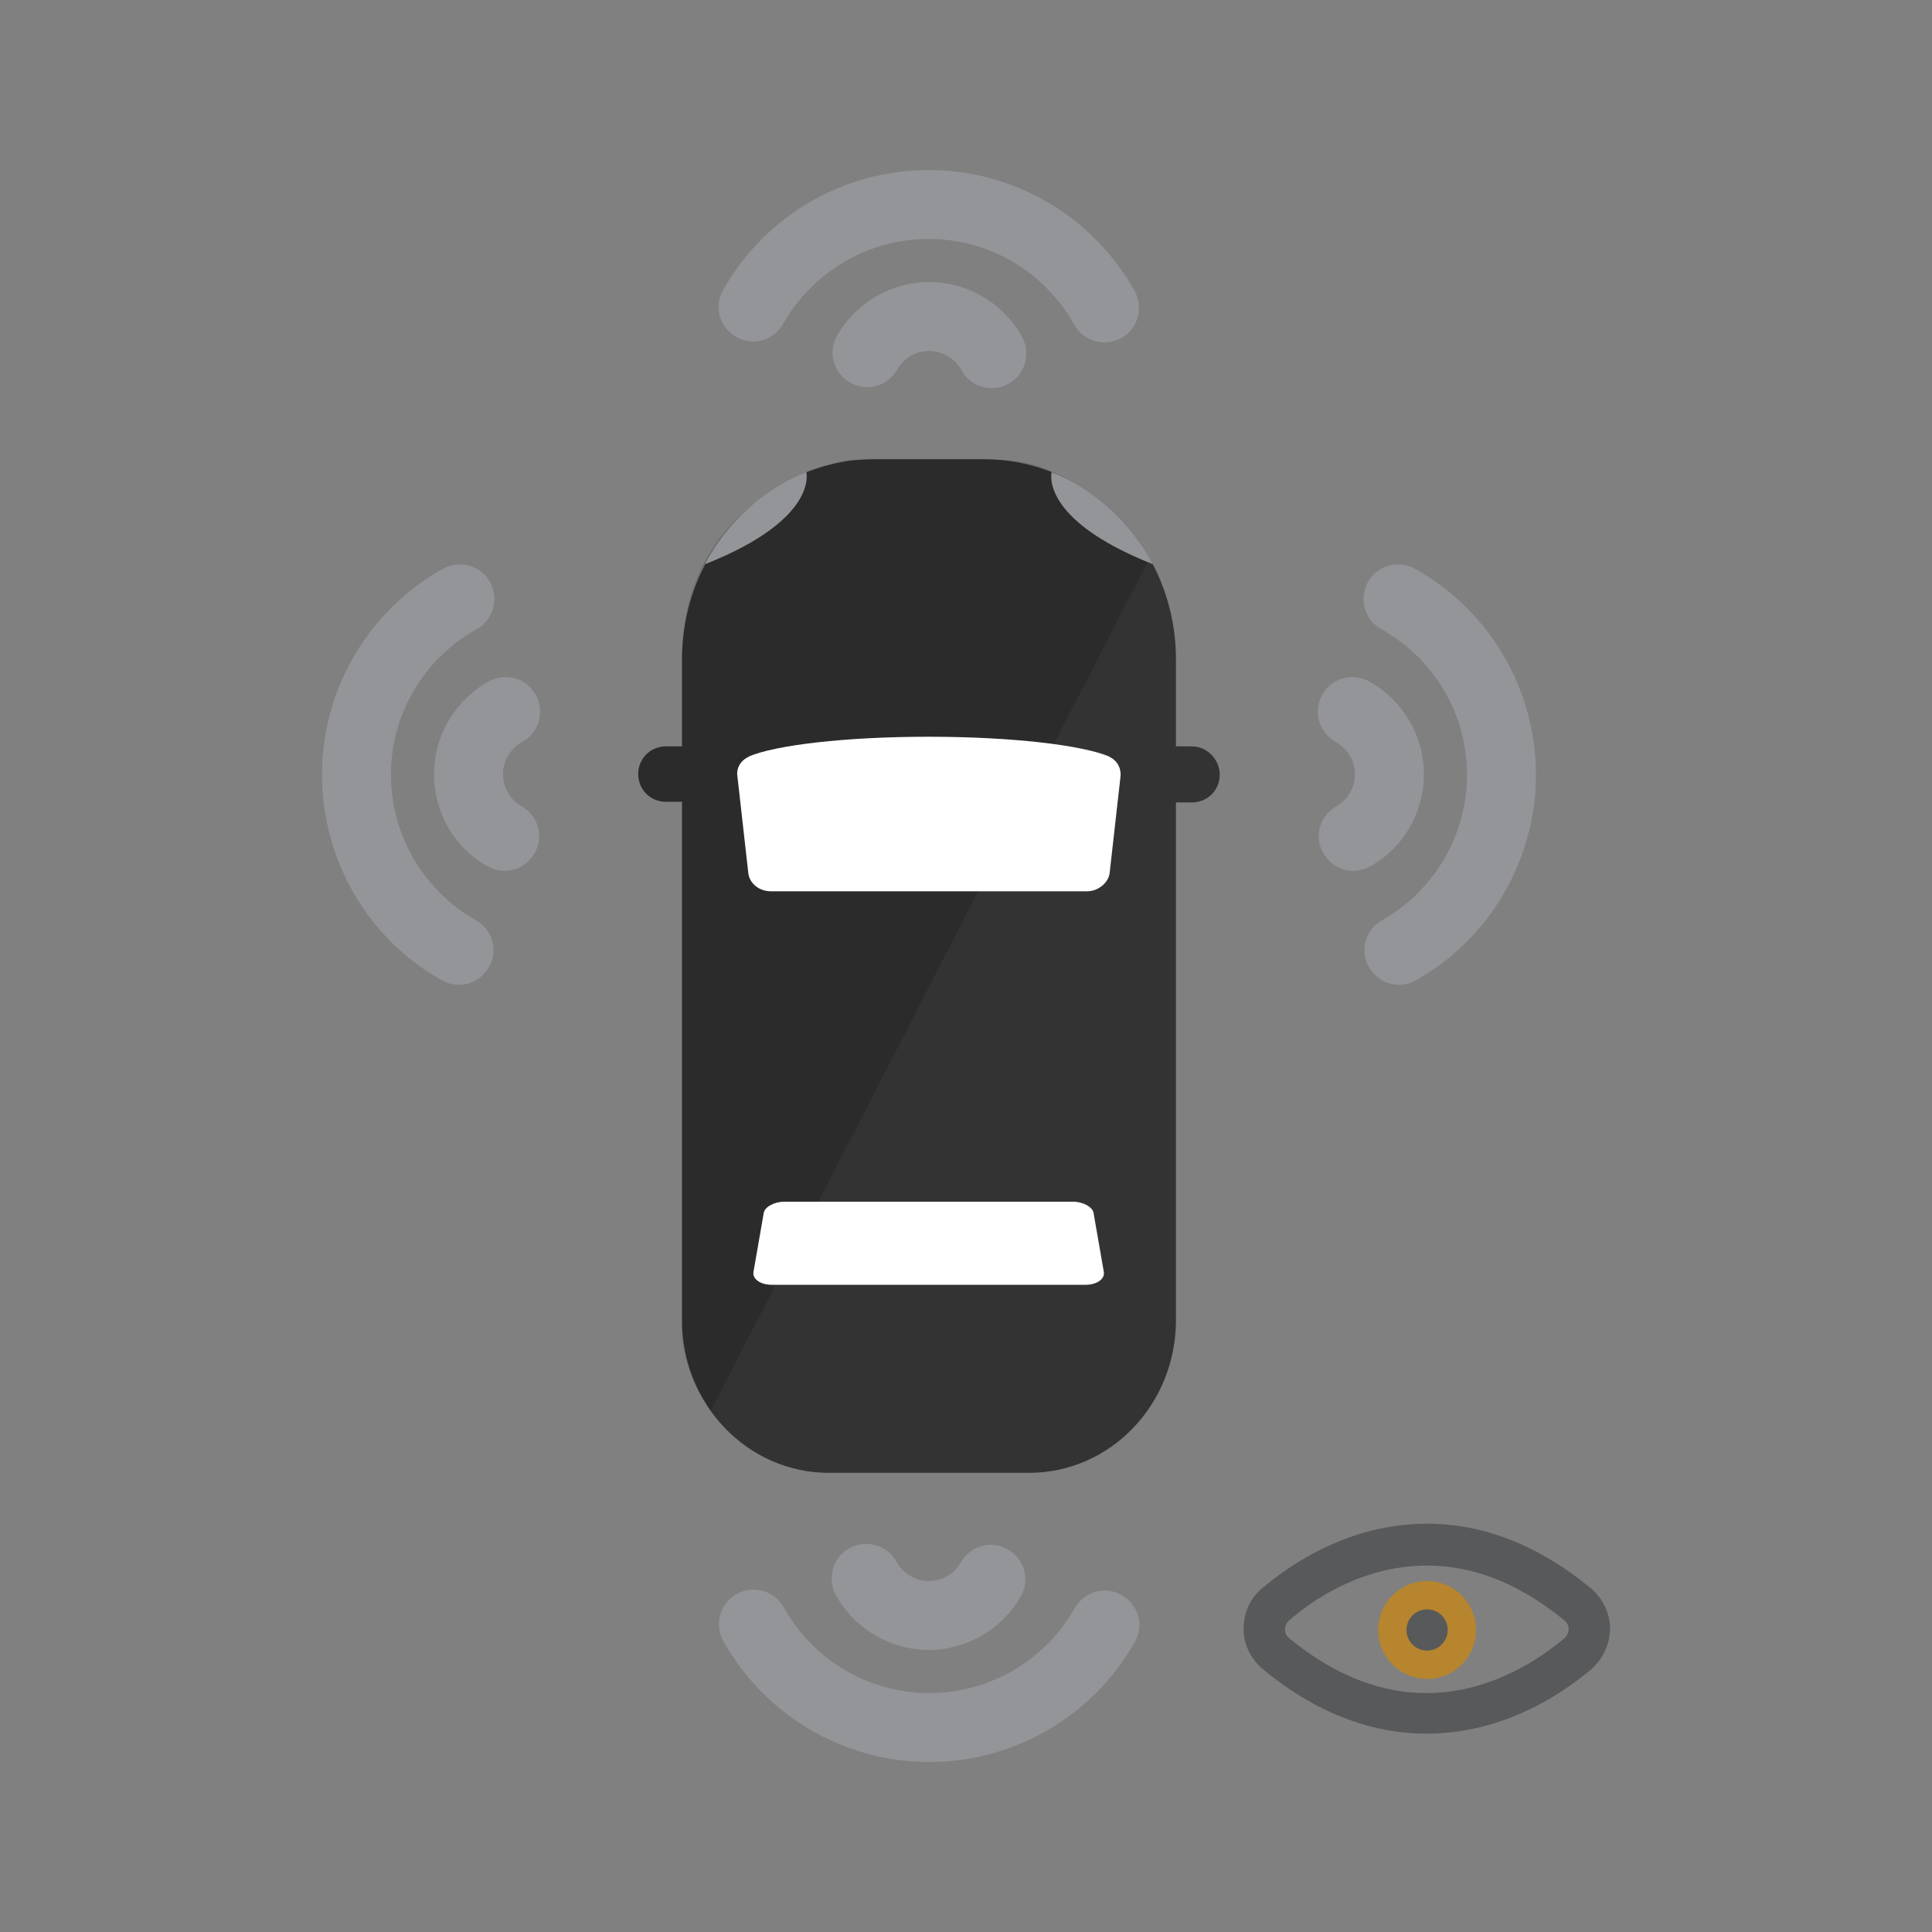 <?xml version="1.0" encoding="utf-8"?>
<!-- Generator: Adobe Illustrator 25.2.3, SVG Export Plug-In . SVG Version: 6.00 Build 0)  -->
<svg version="1.1" id="LABELS" xmlns="http://www.w3.org/2000/svg" xmlns:xlink="http://www.w3.org/1999/xlink" x="0px" y="0px"
	 viewBox="0 0 300 300" style="enable-background:new 0 0 300 300;" xml:space="preserve">
<rect x="0" y="0" width="300" height="300" fill="#808080" stroke="none"/>
<style type="text/css">
	.st0{fill:#58595B;}
	.st1{fill:#B6852D;}
	.st2{fill:#939598;}
	.st3{fill:#333334;}
	.st4{opacity:0.15;}
	.st5{fill:#FFFFFF;}
</style>
<g>
	<g>
		<path class="st0" d="M221.6,243.1c6.4,0,13.6,2.2,21.3,8.5c0.9,0.7,0.9,2,0,2.8c-3.2,2.7-11.1,8.5-21.4,8.5
			c-6.4,0-13.6-2.2-21.3-8.5c-0.9-0.7-0.9-2,0-2.8C203.4,248.8,211.2,243.1,221.6,243.1 M221.6,236.6c-12.1,0-21.2,6.3-25.6,10
			c-1.9,1.6-2.9,3.9-2.9,6.3c0,2.4,1.1,4.7,3,6.3c8,6.6,16.6,10,25.4,10c12.1,0,21.2-6.3,25.6-10c1.8-1.6,2.9-3.9,2.9-6.3
			c0-2.4-1.1-4.7-3-6.3C239,240,230.4,236.6,221.6,236.6L221.6,236.6z"/>
		<circle class="st1" cx="221.6" cy="253.1" r="7.6"/>
		<circle class="st0" cx="221.6" cy="253.1" r="3.2"/>
	</g>
	<g>
		<path class="st2" d="M144.3,273.6C144.2,273.6,144.2,273.6,144.3,273.6c-13.3,0-25.5-7.2-32-18.8c-1.4-2.6-0.5-5.9,2.1-7.3
			c2.6-1.4,5.9-0.5,7.3,2.1c4.6,8.2,13.2,13.3,22.6,13.3c0,0,0,0,0,0c9.4,0,18-5.1,22.6-13.2c1.5-2.6,4.7-3.5,7.3-2
			c2.6,1.5,3.5,4.7,2,7.3C169.7,266.5,157.5,273.6,144.3,273.6z"/>
		<path class="st2" d="M144.2,256.2L144.2,256.2c-6,0-11.5-3.3-14.4-8.5c-1.4-2.6-0.5-5.9,2.1-7.3c2.6-1.4,5.9-0.5,7.3,2.1
			c1,1.8,2.9,3,5,3h0c2.1,0,4-1.1,5-2.9c1.5-2.6,4.7-3.5,7.3-2c2.6,1.5,3.5,4.7,2,7.3C155.6,253,150.1,256.2,144.2,256.2z"/>
	</g>
	<g>
		<path class="st3" d="M185.1,115.9h-2.5v-13.5c0-17.2-13.4-31.1-29.9-31.1h-16.9c-16.5,0-29.9,14-29.9,31.1v13.5h-2.5
			c-2.4,0-4.3,1.9-4.3,4.3c0,2.4,1.9,4.3,4.3,4.3h2.5V205c0,13.1,10.2,23.7,22.8,23.7h31.1c12.6,0,22.8-10.6,22.8-23.7v-80.4h2.5
			c2.4,0,4.3-1.9,4.3-4.3C189.4,117.9,187.4,115.9,185.1,115.9z"/>
		<path class="st4" d="M154.9,71.4c-14.6-0.1-23.2,0-23.2,0s-25.8,4.4-25.8,31c0,3.7,0,8.3,0,13.5h-2.5c-2.4,0-4.3,1.9-4.3,4.3
			c0,2.4,1.9,4.3,4.3,4.3h2.5c0,33,0,80.4,0,80.4s-0.8,7.1,4.5,14.1l68.1-132.3C178.5,86.8,169.5,71.5,154.9,71.4z"/>
		<path class="st2" d="M109.5,87.6c0,0,4.5-9.9,15.7-14.3C125.2,73.3,127.2,80.6,109.5,87.6z"/>
		<path class="st2" d="M179,87.6c0,0-4.5-9.9-15.7-14.3C163.3,73.3,161.3,80.6,179,87.6z"/>
		<g>
			<path class="st5" d="M121.8,186.6h44.8c1.6,0,3,0.8,3.2,1.7l1.6,9.2c0.2,1.1-1.1,2-2.8,2h-48.8c-1.7,0-3-0.9-2.8-2l1.6-9.2
				C118.8,187.4,120.2,186.6,121.8,186.6z"/>
		</g>
		<path class="st5" d="M172.2,117.5h0.1c-4.2-1.8-15.2-3.1-28.1-3.1c-12.9,0-23.9,1.3-28,3.1h0.1c-1.2,0.5-2,1.7-1.8,3l1.7,15.1
			c0.2,1.6,1.7,2.8,3.5,2.8h49.1c1.7,0,3.3-1.3,3.5-2.8l1.7-15.1C174.1,119.2,173.4,118,172.2,117.5z"/>
	</g>
	<g>
		<path class="st2" d="M144.2,26.4C144.2,26.4,144.3,26.4,144.2,26.4c13.3,0,25.5,7.2,32,18.8c1.4,2.6,0.5,5.9-2.1,7.3
			c-2.6,1.4-5.9,0.5-7.3-2.1c-4.6-8.2-13.2-13.3-22.6-13.3c0,0,0,0,0,0c-9.4,0-18,5.1-22.6,13.2c-1.5,2.6-4.7,3.5-7.3,2
			c-2.6-1.5-3.5-4.7-2-7.3C118.8,33.5,131,26.4,144.2,26.4z"/>
		<path class="st2" d="M144.3,43.8L144.3,43.8c6,0,11.5,3.3,14.4,8.5c1.4,2.6,0.5,5.9-2.1,7.3c-2.6,1.4-5.9,0.5-7.3-2.1
			c-1-1.8-2.9-3-5-3h0c-2.1,0-4,1.1-5,2.9c-1.5,2.6-4.7,3.5-7.3,2c-2.6-1.5-3.5-4.7-2-7.3C132.9,47,138.4,43.8,144.3,43.8z"/>
	</g>
	<g>
		<g>
			<path class="st2" d="M50,120.3C50,120.3,50,120.3,50,120.3c0-13.3,7.2-25.5,18.8-32c2.6-1.4,5.9-0.5,7.3,2.1
				c1.4,2.6,0.5,5.9-2.1,7.3c-8.2,4.6-13.3,13.2-13.3,22.6c0,0,0,0,0,0c0,9.4,5.1,18,13.2,22.6c2.6,1.5,3.5,4.7,2,7.3
				c-1.5,2.6-4.7,3.5-7.3,2C57.1,145.8,50,133.5,50,120.3z"/>
			<path class="st2" d="M67.4,120.2L67.4,120.2c0-6,3.3-11.5,8.5-14.4c2.6-1.4,5.9-0.5,7.3,2.1c1.4,2.6,0.5,5.9-2.1,7.3
				c-1.8,1-3,2.9-3,5v0c0,2.1,1.1,4,2.9,5c2.6,1.5,3.5,4.7,2,7.3s-4.7,3.5-7.3,2C70.6,131.7,67.4,126.2,67.4,120.2z"/>
		</g>
	</g>
	<g>
		<g>
			<path class="st2" d="M238.5,120.3C238.5,120.3,238.5,120.3,238.5,120.3c0-13.3-7.2-25.5-18.8-32c-2.6-1.4-5.9-0.5-7.3,2.1
				c-1.4,2.6-0.5,5.9,2.1,7.3c8.2,4.6,13.3,13.2,13.3,22.6c0,0,0,0,0,0c0,9.4-5.1,18-13.2,22.6c-2.6,1.5-3.5,4.7-2,7.3
				c1.5,2.6,4.7,3.5,7.3,2C231.3,145.8,238.5,133.5,238.5,120.3z"/>
			<path class="st2" d="M221.1,120.2L221.1,120.2c0-6-3.3-11.5-8.5-14.4c-2.6-1.4-5.9-0.5-7.3,2.1c-1.4,2.6-0.5,5.9,2.1,7.3
				c1.8,1,3,2.9,3,5v0c0,2.1-1.1,4-2.9,5c-2.6,1.5-3.5,4.7-2,7.3c1.5,2.6,4.7,3.5,7.3,2C217.9,131.7,221.1,126.2,221.1,120.2z"/>
		</g>
	</g>
</g>
</svg>
